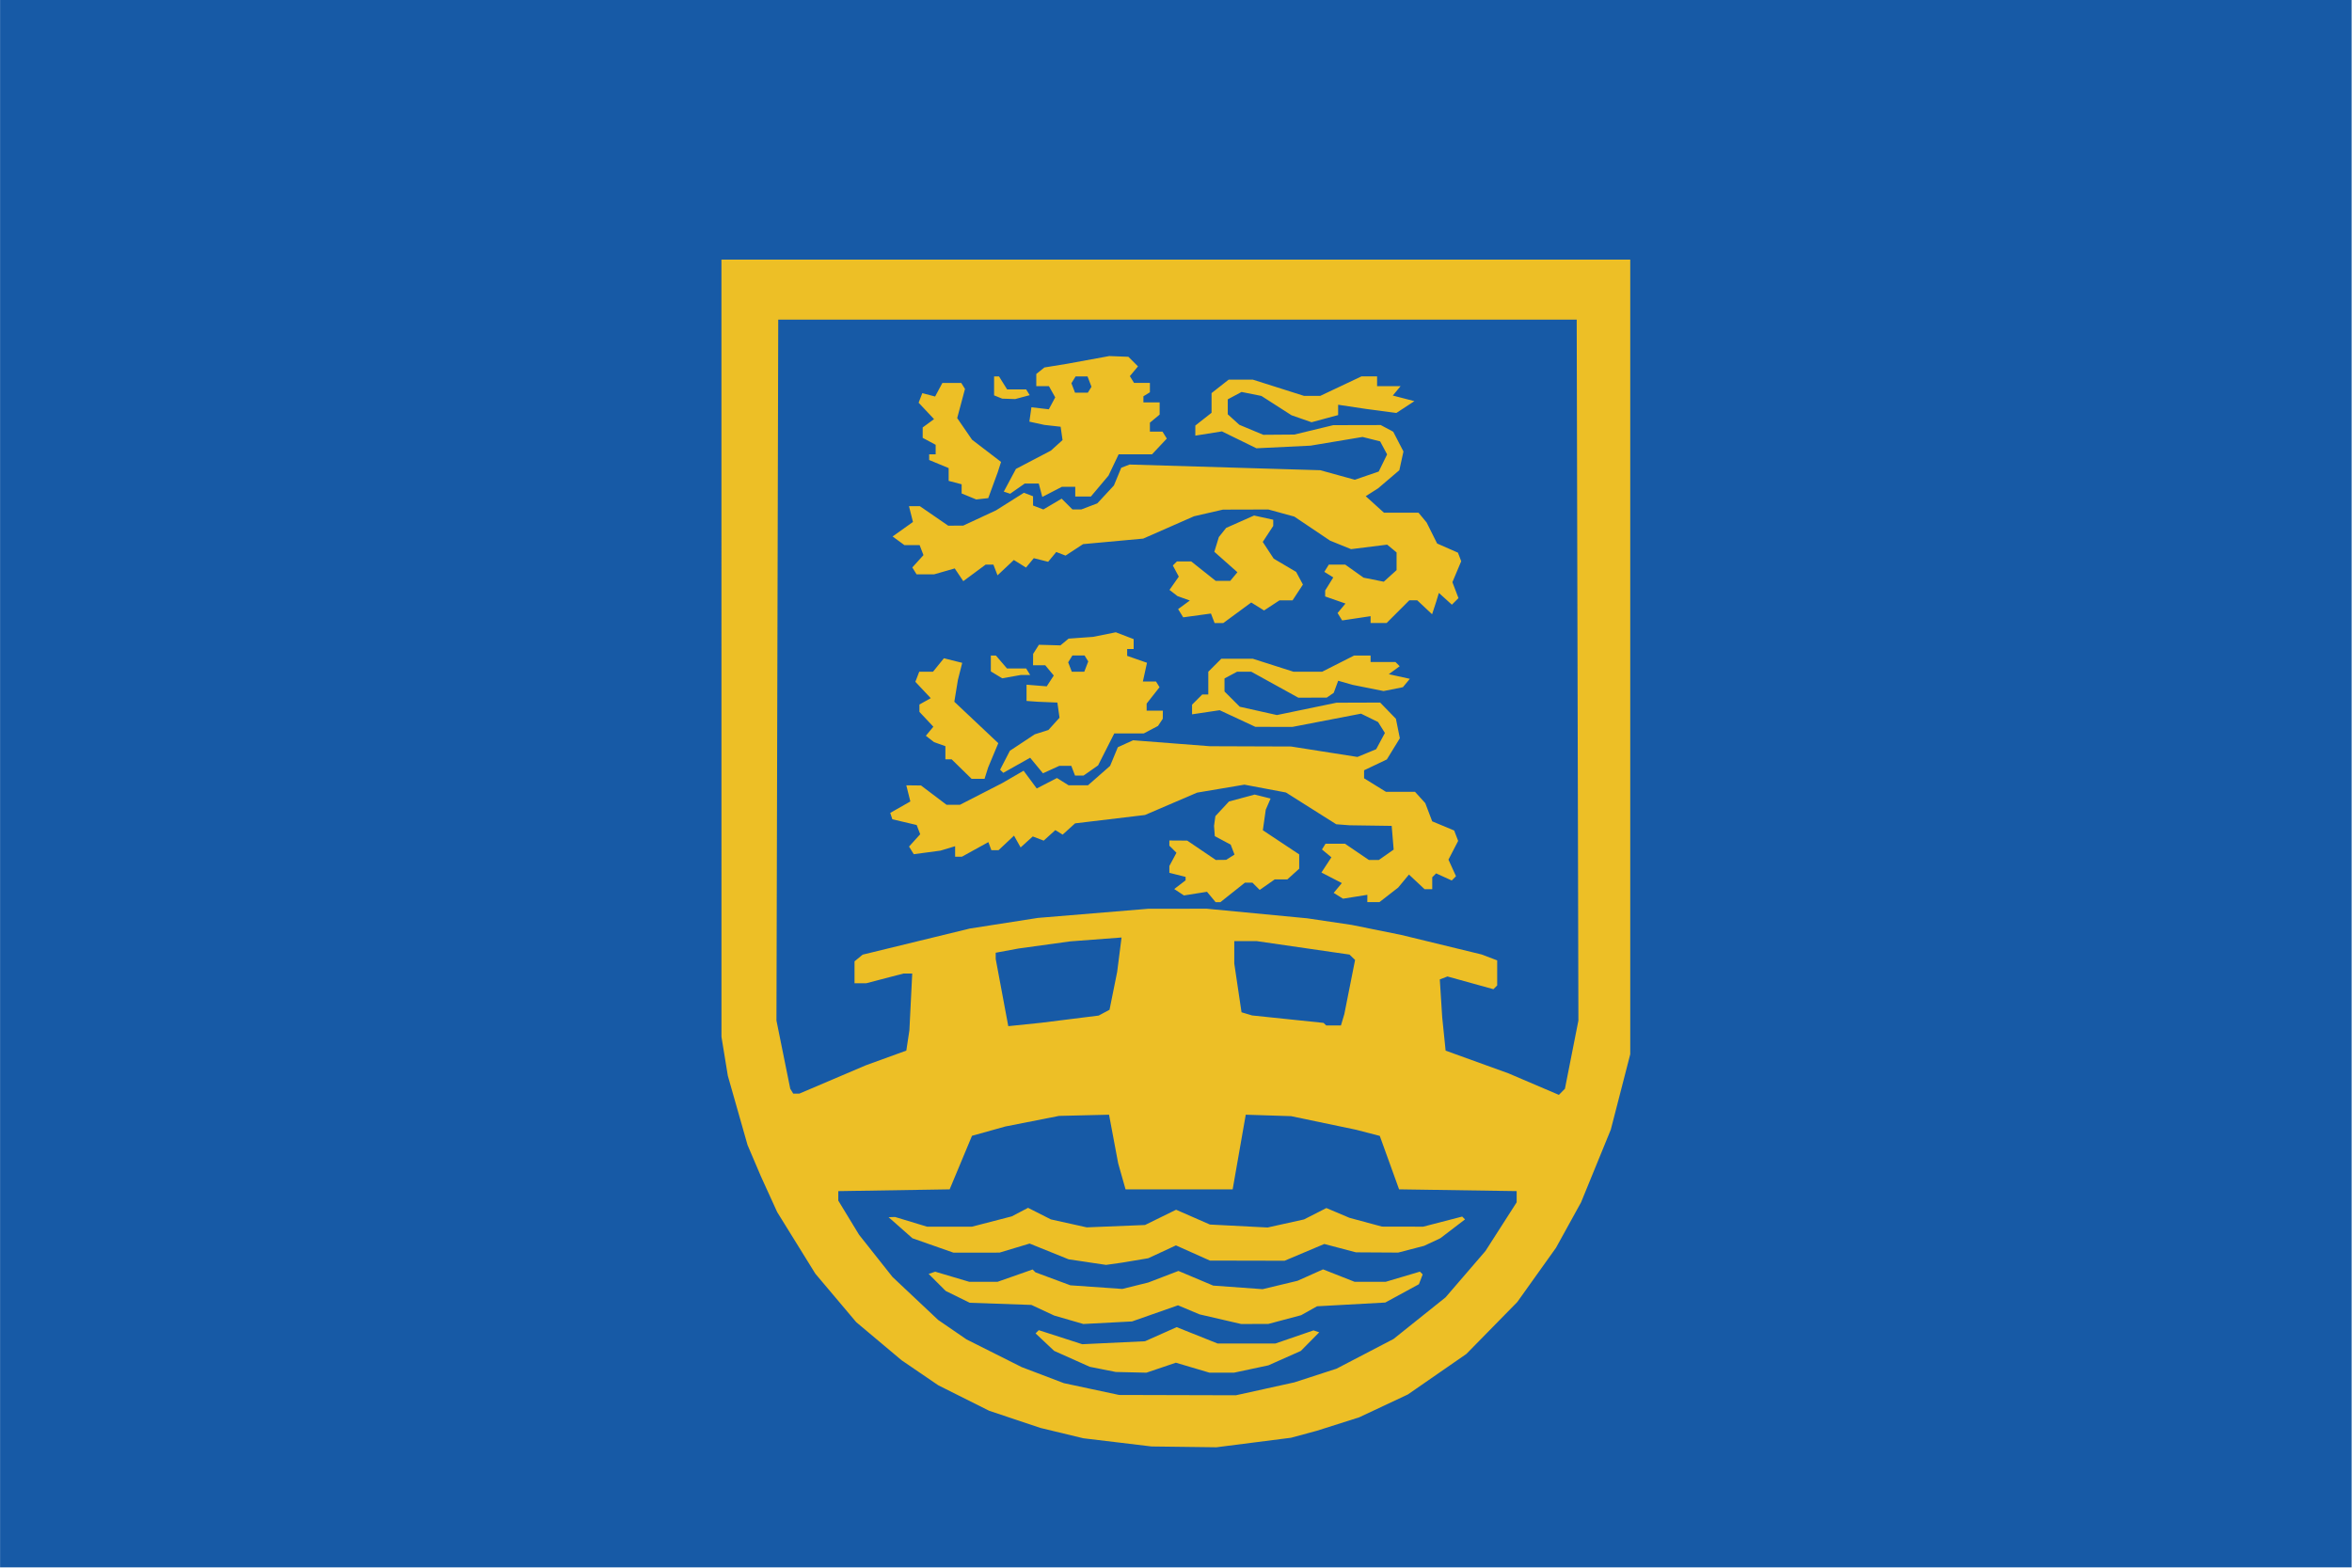 <?xml version="1.0" encoding="UTF-8" standalone="no"?>
<svg
   xmlns:dc="http://purl.org/dc/elements/1.1/"
   xmlns:cc="http://creativecommons.org/ns#"
   xmlns:rdf="http://www.w3.org/1999/02/22-rdf-syntax-ns#"
   xmlns:svg="http://www.w3.org/2000/svg"
   xmlns="http://www.w3.org/2000/svg"
   xmlns:sodipodi="http://sodipodi.sourceforge.net/DTD/sodipodi-0.dtd"
   xmlns:inkscape="http://www.inkscape.org/namespaces/inkscape"
   version="1.1"
   id="svg833"
   width="900"
   height="600"
   viewBox="0 0 900 600"
   sodipodi:docname="North Schleswig Germans.svg"
   inkscape:version="1.0.2-2 (e86c870879, 2021-01-15)">
  <defs
     id="defs837" />
  <sodipodi:namedview
     pagecolor="#ffffff"
     bordercolor="#666666"
     borderopacity="1"
     objecttolerance="10"
     gridtolerance="10"
     guidetolerance="10"
     inkscape:pageopacity="0"
     inkscape:pageshadow="2"
     inkscape:window-width="1920"
     inkscape:window-height="1001"
     id="namedview835"
     showgrid="false"
     fit-margin-top="0"
     fit-margin-left="0"
     fit-margin-right="0"
     fit-margin-bottom="0"
     inkscape:zoom="1.215111"
     inkscape:cx="473.12612"
     inkscape:cy="178.41967"
     inkscape:window-x="-9"
     inkscape:window-y="-9"
     inkscape:window-maximized="1"
     inkscape:current-layer="g841" />
  <g
     inkscape:groupmode="layer"
     inkscape:label="Image"
     id="g841"
     transform="translate(120.75,0.823)">
    <g
       id="g869"
       transform="matrix(1.242,0,0,1.242,29.25,0.199)">
      <path
         style="fill:#175aa6;stroke-width:1.225"
         d="M -120.75,240.677 V -0.823 H 241.5 603.75 V 240.677 v 241.5 H 241.5 -120.75 Z"
         id="path847"
         sodipodi:nodetypes="ccccccccc" />
      <path
         style="fill:#edbf26"
         d="m 223.5,443.649 -10.5,-1.26 -6.593,-1.591 -6.593,-1.591 -7.907,-2.643 -7.907,-2.643 -7.855,-3.935 -7.855,-3.935 -5.645,-3.854 -5.645,-3.854 -6.985,-5.867 -6.985,-5.868 -6.297,-7.465 -6.297,-7.465 -5.882,-9.5 -5.882,-9.5 -2.506,-5.5 -2.506,-5.5 -2.057,-4.825 -2.057,-4.825 -3.038,-10.675 -3.038,-10.675 -0.98,-6 -0.98,-6 -0.006,-119.75 -0.006,-119.75 h 140 140 v 122.432 122.432 l -2.995,11.615 -2.995,11.615 -4.581,11.202 -4.581,11.202 -3.859,7 -3.859,7 -5.974,8.37 -5.974,8.37 -7.841,7.997 -7.841,7.997 -9,6.234 -9,6.234 -7.5,3.523 -7.5,3.523 -6.5,2.066 -6.5,2.066 -4,1.084 -4,1.084 -11.5,1.468 -11.5,1.468 -10,-0.126 -10,-0.126 z m 45.5,-16.5 9,-1.985 6.5,-2.111 6.5,-2.111 8.778,-4.574 8.778,-4.574 8.016,-6.414 8.016,-6.414 6.15,-7.144 6.15,-7.144 4.806,-7.5 4.806,-7.5 1.4e-4,-1.727 1.3e-4,-1.727 -18.114,-0.273 -18.114,-0.273 -2.974,-8.235 -2.974,-8.235 -3.663,-0.95 -3.663,-0.95 -10,-2.091 -10,-2.091 -6.984,-0.223 -6.984,-0.223 -2.016,11.5 -2.016,11.5 h -16.5 -16.5 l -1.133,-4 -1.133,-4 -1.41,-7.5 -1.41,-7.5 -7.699,0.183 -7.699,0.183 -8.257,1.628 -8.257,1.628 -5.154,1.439 -5.154,1.439 -3.442,8.25 -3.442,8.25 -17.155,0.274 -17.155,0.274 v 1.461 1.461 l 3.202,5.265 3.202,5.265 5.15,6.5 5.15,6.5 7.029,6.62 7.029,6.62 4.369,2.999 4.369,2.999 8.5,4.269 8.5,4.269 6.5,2.474 6.5,2.474 8.5,1.818 8.5,1.818 18,0.049 18,0.049 9,-1.985 z m -50.012,-5.989 -4.012,-0.798 -5.488,-2.454 -5.488,-2.454 -2.861,-2.694 -2.861,-2.694 0.495,-0.495 0.495,-0.495 6.697,2.164 6.697,2.164 9.669,-0.459 9.669,-0.458 4.876,-2.173 4.876,-2.173 6.295,2.518 6.295,2.518 h 8.923 8.923 l 5.859,-2.016 5.859,-2.016 0.883,0.294 0.883,0.294 -2.835,2.868 -2.835,2.868 -5,2.224 -5,2.224 -5.299,1.13 -5.299,1.13 h -3.769 -3.769 l -5.183,-1.539 -5.183,-1.539 -4.534,1.539 -4.534,1.539 -4.715,-0.11 -4.715,-0.11 z m -10.488,-15.293 -4.5,-1.303 -3.5,-1.634 -3.5,-1.634 -9.5,-0.331 -9.5,-0.331 -3.707,-1.823 -3.707,-1.823 -2.628,-2.628 -2.628,-2.628 1.014,-0.338 1.014,-0.338 5.252,1.56 5.252,1.56 h 4.343 4.343 l 5.408,-1.901 5.408,-1.901 0.441,0.441 0.441,0.441 5.377,1.998 5.377,1.998 8,0.559 8,0.559 4,-0.991 4,-0.991 4.645,-1.783 4.645,-1.783 5.355,2.259 5.355,2.259 7.61,0.551 7.61,0.551 5.385,-1.292 5.385,-1.292 3.928,-1.759 3.928,-1.759 4.864,1.917 4.864,1.917 h 4.781 4.781 l 5.28,-1.568 5.28,-1.568 0.425,0.425 0.425,0.425 -0.582,1.516 -0.582,1.516 -5.181,2.82 -5.181,2.82 -10.511,0.578 -10.511,0.578 -2.454,1.374 -2.454,1.374 -5.046,1.344 -5.046,1.344 -4.188,0.012 -4.188,0.012 -6.422,-1.489 -6.422,-1.489 -3.308,-1.391 -3.308,-1.391 -7.082,2.484 -7.082,2.484 -7.5,0.394 -7.5,0.394 -4.5,-1.303 z m 5.736,-17.769 -5.764,-0.853 -6.012,-2.429 -6.012,-2.429 -4.633,1.394 -4.633,1.394 -7.091,0.01 -7.091,0.01 -6.33,-2.223 -6.33,-2.223 -3.67,-3.245 -3.67,-3.245 1,-0.031 1,-0.031 4.909,1.489 4.909,1.489 h 6.947 6.947 l 6.118,-1.585 6.118,-1.585 2.51,-1.315 2.51,-1.315 3.516,1.782 3.516,1.782 5.522,1.226 5.522,1.226 8.978,-0.363 8.978,-0.363 4.787,-2.352 4.787,-2.352 5.213,2.28 5.213,2.28 8.886,0.456 8.886,0.456 5.614,-1.246 5.614,-1.246 3.44,-1.752 3.44,-1.752 3.56,1.507 3.56,1.507 5,1.35 5,1.35 6.356,0.012 6.356,0.012 6.005,-1.556 6.005,-1.556 0.435,0.435 0.435,0.435 -3.796,2.901 -3.796,2.901 -2.5,1.172 -2.5,1.172 -4,1.042 -4,1.042 -6.5,-0.039 -6.5,-0.039 -4.882,-1.286 -4.882,-1.286 -6.118,2.581 -6.118,2.581 -11.5,-0.025 -11.5,-0.025 -5.236,-2.342 -5.236,-2.342 -4.264,1.98 -4.264,1.98 -4,0.671 -4,0.671 -2.5,0.353 -2.5,0.353 -5.764,-0.853 z m -78.477,-56.286 10.241,-4.364 6.228,-2.262 6.228,-2.262 0.474,-3.124 0.474,-3.124 0.437,-8.75 0.437,-8.75 h -1.341 -1.341 l -5.759,1.5 -5.759,1.5 h -1.79 -1.79 v -3.378 -3.378 l 1.25,-1.032 1.25,-1.032 16.5,-4.021 16.5,-4.021 10.5,-1.641 10.5,-1.641 17,-1.408 17,-1.408 9,-0.009 9,-0.009 15.5,1.481 15.5,1.481 6.821,1.013 6.821,1.013 7.679,1.552 7.679,1.552 12.345,3.003 12.345,3.003 2.405,0.914 2.405,0.914 v 3.858 3.858 l -0.581,0.581 -0.581,0.581 -7.076,-1.961 -7.076,-1.961 -1.183,0.454 -1.183,0.454 0.371,5.843 0.371,5.843 0.526,5.129 0.526,5.129 9.693,3.505 9.693,3.505 7.754,3.312 7.754,3.312 0.932,-0.946 0.932,-0.946 2.074,-10.5 2.074,-10.5 -0.261,-108 -0.261,-108 h -123 -123 l -0.275,108 -0.275,108 2.125,10.5 2.125,10.5 0.459,0.75 0.459,0.75 h 0.95 0.95 l 10.241,-4.364 z m 116.662,-56.231 -1.324,-1.596 -3.548,0.564 -3.548,0.564 -1.5,-0.987 -1.5,-0.987 1.75,-1.341 1.75,-1.341 v -0.531 -0.531 l -2.5,-0.627 -2.5,-0.627 v -1.047 -1.047 l 1.093,-2.042 1.093,-2.042 -1.093,-1.093 -1.093,-1.093 v -0.8 -0.8 l 2.75,0.018 2.75,0.018 4.4,2.982 4.4,2.982 1.6,-0.015 1.6,-0.015 1.284,-0.815 1.284,-0.815 -0.587,-1.529 -0.587,-1.529 -2.447,-1.31 -2.447,-1.31 -0.118,-1.581 -0.118,-1.581 0.205,-1.5 0.205,-1.5 2.098,-2.261 2.098,-2.261 3.949,-1.063 3.949,-1.063 2.457,0.617 2.457,0.617 -0.743,1.708 -0.743,1.708 -0.448,3.173 -0.448,3.173 5.6,3.718 5.6,3.718 v 2.203 2.203 l -1.829,1.655 -1.829,1.655 h -1.949 -1.949 l -2.307,1.616 -2.307,1.616 -1.116,-1.116 -1.116,-1.116 h -1.163 -1.162 l -3.775,3 -3.775,3 h -0.74 -0.74 z m 48.079,0.468 v -1.128 l -3.75,0.596 -3.75,0.596 -1.436,-0.892 -1.436,-0.892 1.256,-1.514 1.256,-1.514 -3.144,-1.626 -3.144,-1.626 1.536,-2.345 1.536,-2.345 -1.452,-1.205 -1.452,-1.205 0.548,-0.887 0.548,-0.887 h 2.994 2.994 l 3.679,2.5 3.679,2.5 h 1.545 1.545 l 2.277,-1.595 2.277,-1.595 -0.305,-3.655 -0.305,-3.655 -6.5,-0.092 -6.5,-0.092 -2.041,-0.158 -2.041,-0.158 -7.752,-4.895 -7.752,-4.895 -6.394,-1.206 -6.394,-1.206 -7.289,1.229 -7.289,1.229 -8.025,3.445 -8.025,3.445 -10.769,1.289 -10.769,1.289 -1.918,1.736 -1.918,1.736 -1.126,-0.696 -1.126,-0.696 -1.792,1.622 -1.792,1.622 -1.682,-0.645 -1.682,-0.645 -1.872,1.694 -1.872,1.694 -1.017,-1.817 -1.017,-1.817 -2.388,2.244 -2.388,2.244 h -1.102 -1.102 l -0.461,-1.25 -0.461,-1.25 -4.07,2.25 -4.07,2.25 h -1.052 -1.052 v -1.617 -1.617 l -2.25,0.68 -2.25,0.68 -4.12,0.552 -4.12,0.552 -0.728,-1.178 -0.728,-1.178 1.719,-1.9 1.719,-1.9 -0.545,-1.42 -0.545,-1.42 -3.75,-0.887 -3.75,-0.887 -0.32,-0.981 -0.32,-0.981 3.098,-1.764 3.098,-1.764 -0.624,-2.486 -0.624,-2.486 2.269,0.028 2.269,0.028 3.928,2.972 3.928,2.972 2.072,-0.003 2.072,-0.003 6.5,-3.335 6.5,-3.335 3.299,-1.912 3.299,-1.912 2.025,2.737 2.025,2.737 3.114,-1.61 3.114,-1.61 1.798,1.123 1.798,1.123 h 2.979 2.979 l 3.412,-2.995 3.412,-2.995 1.191,-2.875 1.191,-2.875 2.348,-1.07 2.348,-1.07 11.835,0.916 11.835,0.916 12.5,0.044 12.5,0.044 6.5,1.024 6.5,1.024 3.731,0.585 3.731,0.585 2.885,-1.195 2.885,-1.195 1.337,-2.499 1.338,-2.499 -1.046,-1.685 -1.046,-1.685 -2.63,-1.291 -2.63,-1.291 -10.578,2.041 -10.578,2.041 -5.699,-0.01 -5.699,-0.01 -5.5,-2.563 -5.5,-2.563 -4.25,0.634 -4.25,0.634 v -1.49 -1.49 l 1.571,-1.571 1.571,-1.571 h 0.929 0.929 v -3.5 -3.5 l 2,-2 2,-2 h 4.87 4.87 l 6.261,2 6.261,2 h 4.403 4.403 l 4.934,-2.5 4.934,-2.5 h 2.533 2.533 v 1 1 h 3.833 3.833 l 0.651,0.651 0.651,0.651 -1.678,1.227 -1.678,1.227 3.241,0.712 3.241,0.712 -1.07,1.29 -1.07,1.29 -2.975,0.595 -2.975,0.595 -4.752,-0.951 -4.752,-0.951 -2.238,-0.637 -2.238,-0.637 -0.689,1.863 -0.689,1.863 -1.073,0.735 -1.073,0.735 -4.377,0.015 -4.377,0.015 -7.246,-4 -7.246,-4 h -2.193 -2.193 l -1.934,1.035 -1.934,1.035 v 2.01 2.01 l 2.349,2.349 2.349,2.349 5.725,1.281 5.725,1.281 9.176,-1.902 9.176,-1.902 6.727,-0.023 6.727,-0.023 2.427,2.5 2.427,2.5 0.606,3 0.606,3 -2.003,3.263 -2.003,3.263 -3.507,1.672 -3.507,1.672 v 1.233 1.233 l 3.368,2.082 3.368,2.082 h 4.477 4.477 l 1.585,1.752 1.585,1.752 1.063,2.797 1.063,2.797 3.385,1.414 3.385,1.414 0.614,1.601 0.614,1.601 -1.494,2.888 -1.494,2.888 1.163,2.553 1.163,2.553 -0.658,0.658 -0.658,0.658 -2.404,-1.096 -2.404,-1.096 -0.6,0.6 -0.6,0.6 v 1.833 1.833 h -1.186 -1.186 l -2.399,-2.25 -2.399,-2.25 -1.665,2.009 -1.665,2.009 -2.885,2.241 -2.885,2.241 h -1.865 -1.865 v -1.128 z m -125,-39.872 -3.069,-3 h -0.966 -0.966 v -2.031 -2.031 l -1.75,-0.624 -1.75,-0.624 -1.262,-0.977 -1.262,-0.977 1.159,-1.397 1.159,-1.397 -2.147,-2.285 -2.147,-2.285 v -1.136 -1.136 l 1.744,-0.976 1.744,-0.976 -2.37,-2.523 -2.37,-2.523 0.595,-1.551 0.595,-1.551 h 2.121 2.121 l 1.681,-2.076 1.681,-2.076 2.82,0.708 2.82,0.708 -0.663,2.619 -0.663,2.619 -0.552,3.374 -0.552,3.374 6.772,6.384 6.772,6.384 -1.564,3.742 -1.564,3.742 -0.553,1.75 -0.553,1.75 h -1.997 -1.997 z m 34.362,0.5 -0.576,-1.5 h -1.846 -1.846 l -2.518,1.147 -2.518,1.147 -1.978,-2.397 -1.978,-2.397 -4.138,2.33 -4.138,2.33 -0.487,-0.487 -0.487,-0.487 1.508,-2.917 1.508,-2.917 3.829,-2.534 3.829,-2.534 2.105,-0.668 2.105,-0.668 1.712,-1.892 1.712,-1.892 -0.33,-2.332 -0.33,-2.332 -3,-0.125 -3,-0.125 -1.75,-0.125 -1.75,-0.125 v -2.504 -2.504 l 3.11,0.254 3.11,0.254 1.082,-1.666 1.082,-1.666 -1.314,-1.584 -1.314,-1.584 h -1.878 -1.878 l 0.015,-1.75 0.015,-1.75 0.889,-1.405 0.889,-1.405 3.316,0.094 3.316,0.094 1.254,-1.041 1.254,-1.041 3.776,-0.272 3.776,-0.272 3.5,-0.707 3.5,-0.707 2.75,1.056 2.75,1.056 v 1.525 1.525 h -1 -1 v 1.052 1.052 l 3.054,1.065 3.054,1.065 -0.633,2.883 -0.633,2.883 h 2.02 2.02 l 0.545,0.882 0.545,0.882 -1.986,2.525 -1.986,2.525 v 1.092 1.092 h 2.5 2.5 l -0.015,1.25 -0.015,1.25 -0.735,1.1 -0.735,1.1 -2.184,1.15 -2.184,1.15 h -4.549 -4.549 l -2.498,4.93 -2.498,4.93 -2.241,1.57 -2.241,1.57 h -1.309 -1.309 l -0.576,-1.5 z m 4.035,-32.09 0.61,-1.59 -0.562,-0.91 -0.562,-0.91 h -1.882 -1.882 l -0.648,1.048 -0.648,1.048 0.557,1.452 0.557,1.452 h 1.924 1.924 z m -27.646,2.551 -1.75,-1.06 v -2.45 -2.45 h 0.778 0.778 l 1.712,2 1.712,2 h 2.951 2.951 l 0.618,1 0.618,1 h -1.434 -1.434 l -2.875,0.511 -2.875,0.511 z m 66.624,-17.429 -0.563,-1.468 -4.273,0.586 -4.273,0.586 -0.785,-1.27 -0.785,-1.27 1.806,-1.321 1.806,-1.321 -1.903,-0.683 -1.903,-0.683 -1.232,-0.952 -1.232,-0.952 1.434,-2.047 1.434,-2.047 -0.917,-1.714 -0.917,-1.714 0.631,-0.631 0.631,-0.631 h 2.196 2.196 l 3.775,3 3.775,3 h 2.24 2.24 l 1.105,-1.331 1.105,-1.331 -3.556,-3.149 -3.556,-3.149 0.696,-2.27 0.696,-2.27 1.128,-1.413 1.128,-1.413 4.299,-1.906 4.299,-1.906 2.951,0.648 2.951,0.648 v 0.956 0.956 l -1.615,2.465 -1.615,2.465 1.689,2.577 1.689,2.577 3.452,2.037 3.452,2.037 1.045,1.953 1.045,1.953 -1.594,2.433 -1.594,2.433 h -2.012 -2.012 l -2.382,1.56 -2.382,1.56 -1.97,-1.23 -1.97,-1.23 -4.31,3.17 -4.31,3.17 h -1.334 -1.334 z m 48.626,0.407 v -1.061 l -4.382,0.657 -4.382,0.657 -0.704,-1.14 -0.704,-1.14 1.215,-1.463 1.215,-1.463 -3.128,-1.091 -3.128,-1.091 v -0.916 -0.916 l 1.25,-2.017 1.25,-2.017 -1.378,-0.858 -1.378,-0.858 0.687,-1.112 0.687,-1.112 h 2.537 2.537 l 2.82,2.008 2.82,2.008 3.111,0.622 3.111,0.622 1.973,-1.785 1.973,-1.785 v -2.723 -2.723 l -1.447,-1.201 -1.447,-1.201 -5.564,0.695 -5.564,0.695 -3.239,-1.314 -3.239,-1.314 -5.5,-3.701 -5.5,-3.701 -4,-1.096 -4,-1.096 -7,0.019 -7,0.019 -4.453,1.026 -4.453,1.026 -7.826,3.441 -7.826,3.441 -9.267,0.852 -9.267,0.852 -2.696,1.766 -2.696,1.766 -1.435,-0.551 -1.435,-0.551 -1.249,1.505 -1.249,1.505 -2.21,-0.555 -2.21,-0.555 -1.2,1.446 -1.2,1.446 -1.872,-1.169 -1.872,-1.169 -2.516,2.364 -2.516,2.364 -0.633,-1.65 -0.633,-1.65 h -1.199 -1.199 l -3.444,2.549 -3.444,2.549 -1.314,-1.961 -1.314,-1.961 -3.18,0.912 -3.18,0.912 h -2.698 -2.698 l -0.657,-1.063 -0.657,-1.063 1.719,-1.9 1.719,-1.9 -0.59,-1.537 -0.59,-1.537 h -2.34 -2.34 l -1.826,-1.336 -1.826,-1.336 3.137,-2.234 3.137,-2.234 -0.61,-2.431 -0.61,-2.431 h 1.678 1.678 l 4.36,3 4.36,3 2.32,-0.01 2.32,-0.01 5.051,-2.352 5.051,-2.352 4.292,-2.71 4.292,-2.71 1.407,0.54 1.407,0.54 v 1.424 1.424 l 1.59,0.61 1.59,0.61 2.819,-1.665 2.819,-1.665 1.662,1.662 1.662,1.662 h 1.363 1.363 l 2.467,-0.938 2.467,-0.938 2.558,-2.759 2.558,-2.759 1.131,-2.731 1.131,-2.731 1.281,-0.492 1.281,-0.492 29.378,0.876 29.378,0.876 5.313,1.47 5.313,1.47 3.687,-1.264 3.687,-1.264 1.295,-2.643 1.295,-2.643 -1.074,-2.007 -1.074,-2.007 -2.711,-0.68 -2.711,-0.68 -8.01,1.34 -8.01,1.34 -8.335,0.405 -8.335,0.405 -5.32,-2.603 -5.32,-2.603 -4.095,0.655 -4.095,0.655 v -1.555 -1.555 l 2.5,-1.966 2.5,-1.966 v -3.034 -3.034 l 2.635,-2.073 2.635,-2.073 h 3.726 3.726 l 7.877,2.5 7.877,2.5 2.512,-7.9e-4 2.512,-7.9e-4 6.34,-2.999 6.34,-2.999 h 2.41 2.41 v 1.5 1.5 h 3.622 3.622 l -1.204,1.45 -1.204,1.45 3.331,0.863 3.331,0.863 -2.781,1.822 -2.781,1.822 -4.719,-0.628 -4.719,-0.628 -4.25,-0.639 -4.25,-0.639 v 1.593 1.593 l -4.096,1.103 -4.096,1.103 -3.082,-1.074 -3.082,-1.074 -4.642,-2.979 -4.642,-2.979 -3.057,-0.611 -3.057,-0.611 -2.122,1.136 -2.122,1.136 v 2.31 2.31 l 1.787,1.617 1.787,1.617 3.681,1.538 3.681,1.538 4.782,-0.036 4.782,-0.036 6,-1.449 6,-1.449 7.316,-0.016 7.316,-0.016 1.924,1.03 1.924,1.03 1.574,3.043 1.574,3.043 -0.634,2.885 -0.634,2.885 -3.275,2.792 -3.275,2.792 -1.904,1.21 -1.904,1.21 2.806,2.54 2.806,2.54 h 5.322 5.322 l 1.255,1.512 1.255,1.512 1.618,3.238 1.618,3.238 3.205,1.411 3.205,1.411 0.506,1.318 0.506,1.318 -1.357,3.228 -1.357,3.228 0.934,2.456 0.934,2.456 -1.014,1.014 -1.014,1.014 -2.003,-1.812 -2.003,-1.812 -0.425,1.386 -0.425,1.386 -0.622,1.9 -0.622,1.9 -2.288,-2.15 -2.288,-2.15 h -1.219 -1.219 l -3.5,3.5 -3.5,3.5 h -2.467 -2.467 v -1.061 z m -123.75,-37.951 -2.25,-0.923 v -1.416 -1.416 l -2,-0.523 -2,-0.523 v -1.972 -1.972 l -3,-1.243 -3,-1.243 v -0.879 -0.879 h 1 1 v -1.465 -1.465 l -2,-1.07 -2,-1.07 v -1.605 -1.605 l 1.75,-1.28 1.75,-1.28 -2.377,-2.53 -2.377,-2.53 0.565,-1.473 0.565,-1.473 1.976,0.517 1.976,0.517 1.121,-2.094 1.121,-2.094 h 2.906 2.906 l 0.574,0.929 0.574,0.929 -1.201,4.489 -1.201,4.489 2.289,3.332 2.289,3.332 4.468,3.422 4.468,3.422 -0.506,1.578 -0.506,1.578 -1.466,4 -1.466,4 -1.849,0.205 -1.849,0.205 z m 22.057,-1.922 -0.54,-2.065 h -2.161 -2.161 l -2.248,1.575 -2.248,1.575 -0.981,-0.327 -0.981,-0.327 1.872,-3.498 1.872,-3.498 5.385,-2.821 5.385,-2.821 1.795,-1.624 1.795,-1.624 -0.294,-2.055 -0.294,-2.055 -2.5,-0.28 -2.5,-0.28 -2.315,-0.505 -2.315,-0.505 0.315,-2.215 0.315,-2.215 2.681,0.313 2.681,0.313 0.984,-1.838 0.984,-1.838 -0.965,-1.724 -0.965,-1.724 h -1.95 -1.95 v -1.878 -1.878 l 1.25,-1.004 1.25,-1.004 3.5,-0.569 3.5,-0.569 6.5,-1.189 6.5,-1.189 2.939,0.113 2.939,0.113 1.475,1.475 1.475,1.475 -1.25,1.506 -1.25,1.506 0.645,1.044 0.645,1.044 h 2.441 2.441 v 1.441 1.441 l -1,0.618 -1,0.618 v 0.941 0.941 h 2.5 2.5 v 1.878 1.878 l -1.5,1.245 -1.5,1.245 v 1.378 1.378 h 1.941 1.941 l 0.664,1.074 0.664,1.074 -2.279,2.426 -2.279,2.426 h -5.14 -5.14 l -1.563,3.279 -1.563,3.279 -2.711,3.221 -2.711,3.221 h -2.411 -2.411 v -1.5 -1.5 h -2.05 -2.05 l -3.027,1.565 -3.027,1.565 z m 15.137,-30.975 0.562,-0.91 -0.61,-1.59 -0.61,-1.59 h -1.834 -1.834 l -0.648,1.048 -0.648,1.048 0.557,1.452 0.557,1.452 h 1.972 1.972 z m -28.194,2.247 -1.25,-0.504 v -2.917 -2.917 h 0.759 0.759 l 1.249,2 1.249,2 h 2.933 2.933 l 0.548,0.886 0.548,0.886 -2.239,0.6 -2.239,0.6 -2,-0.065 -2,-0.065 -1.25,-0.504 z m 22.109,191.725 8.859,-1.109 1.674,-0.896 1.674,-0.896 1.176,-5.831 1.176,-5.831 0.676,-5.304 0.676,-5.304 -7.886,0.596 -7.886,0.596 -8,1.103 -8,1.103 -3.5,0.65 -3.5,0.65 v 0.955 0.955 l 1.937,10.358 1.937,10.358 5.063,-0.522 5.063,-0.522 z m 84.026,0.187 0.52,-1.75 1.657,-8.341 1.656,-8.341 -0.859,-0.83 -0.859,-0.83 -14.33,-2.079 -14.33,-2.079 h -3.42 -3.42 v 3.459 3.459 l 1.117,7.511 1.117,7.511 1.633,0.489 1.633,0.488 11,1.146 11,1.146 0.417,0.395 0.417,0.395 h 2.266 2.266 z"
         id="path849" />
    </g>
  </g>
</svg>
